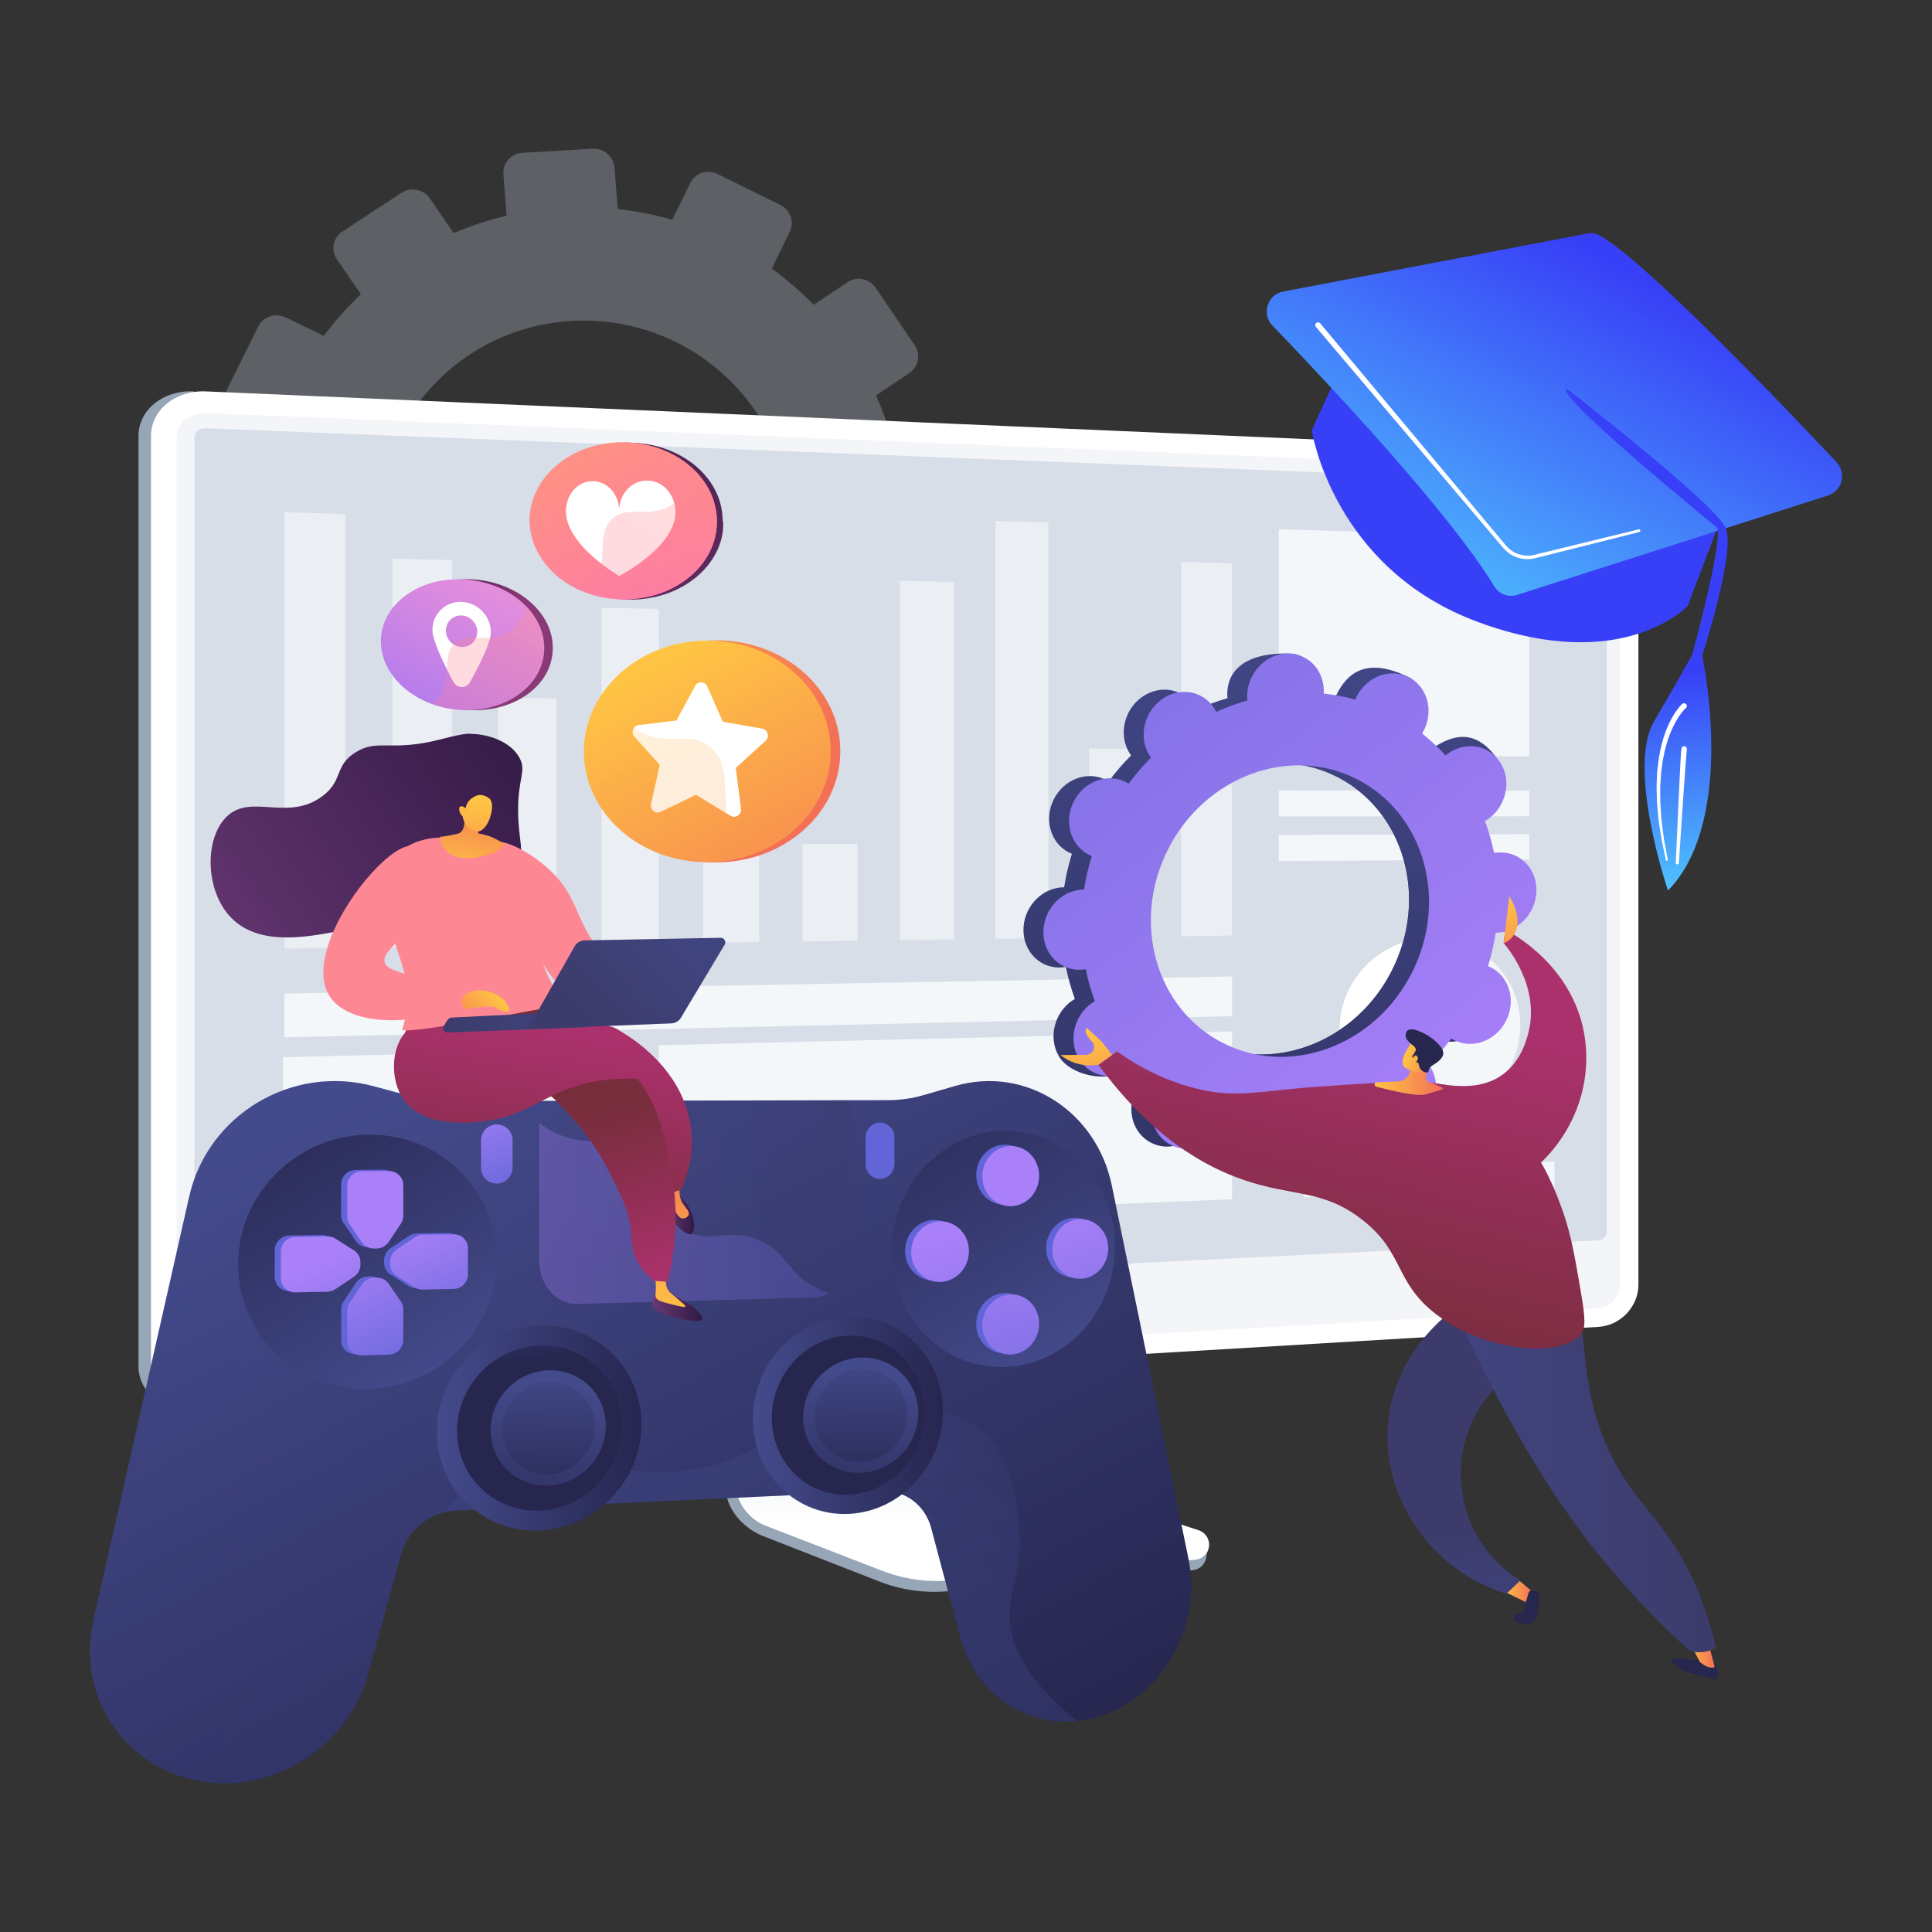 <svg xmlns="http://www.w3.org/2000/svg" xmlns:xlink="http://www.w3.org/1999/xlink" id="a" data-name="Calque_1" viewBox="0 0 500 500"><rect x="0" y="0" width="500" height="500" fill="#333333" stroke="none"/><defs><linearGradient id="c" data-name="D&#xE9;grad&#xE9; sans nom 10" x1="251.58" y1="-9731.47" x2="251.58" y2="-9771.54" gradientTransform="translate(0 -9378) scale(1 -1)" gradientUnits="userSpaceOnUse"><stop offset=".49" stop-color="#ebeff2"></stop><stop offset="1" stop-color="#fff"></stop></linearGradient><linearGradient id="d" data-name="D&#xE9;grad&#xE9; sans nom 61" x1="343.98" y1="-9511.56" x2="301.22" y2="-9795.64" gradientTransform="translate(0 -9378) scale(1 -1)" gradientUnits="userSpaceOnUse"><stop offset="0" stop-color="#444b8c"></stop><stop offset="1" stop-color="#26264f"></stop></linearGradient><linearGradient id="e" data-name="D&#xE9;grad&#xE9; sans nom 61" x1="372.7" y1="-9515.88" x2="329.94" y2="-9799.96" xlink:href="#d"></linearGradient><linearGradient id="f" data-name="D&#xE9;grad&#xE9; sans nom 62" x1="384.08" y1="-9677.43" x2="200.64" y2="-9445.08" gradientTransform="translate(0 -9378) scale(1 -1)" gradientUnits="userSpaceOnUse"><stop offset="0" stop-color="#aa80f9"></stop><stop offset="1" stop-color="#6165d7"></stop></linearGradient><linearGradient id="g" data-name="D&#xE9;grad&#xE9; sans nom 77" x1="388.87" y1="-9789.56" x2="396.6" y2="-9789.56" gradientTransform="translate(0 -9378) scale(1 -1)" gradientUnits="userSpaceOnUse"><stop offset="0" stop-color="#ffc444"></stop><stop offset="1" stop-color="#f36f56"></stop></linearGradient><linearGradient id="h" data-name="D&#xE9;grad&#xE9; sans nom 76" x1="386.29" y1="-9802.08" x2="383.4" y2="-9772.45" gradientTransform="translate(0 -9378) scale(1 -1)" gradientUnits="userSpaceOnUse"><stop offset="0" stop-color="#40447e"></stop><stop offset="1" stop-color="#3c3b6b"></stop></linearGradient><linearGradient id="i" data-name="D&#xE9;grad&#xE9; sans nom 77" x1="436.28" y1="-9805.34" x2="443.78" y2="-9805.34" xlink:href="#g"></linearGradient><linearGradient id="j" data-name="D&#xE9;grad&#xE9; sans nom 76" x1="388.96" y1="-9801.82" x2="386.08" y2="-9772.19" xlink:href="#h"></linearGradient><linearGradient id="k" data-name="D&#xE9;grad&#xE9; sans nom 76" x1="377.11" y1="-9758.19" x2="444.09" y2="-9758.19" xlink:href="#h"></linearGradient><linearGradient id="l" data-name="D&#xE9;grad&#xE9; sans nom 47" x1="391.09" y1="-9644.57" x2="372.36" y2="-9728.11" gradientTransform="translate(0 -9378) scale(1 -1)" gradientUnits="userSpaceOnUse"><stop offset="0" stop-color="#ab316d"></stop><stop offset="1" stop-color="#792d3d"></stop></linearGradient><linearGradient id="m" data-name="D&#xE9;grad&#xE9; sans nom 47" x1="358.37" y1="-9637.23" x2="339.64" y2="-9720.78" xlink:href="#l"></linearGradient><linearGradient id="n" data-name="D&#xE9;grad&#xE9; sans nom 77" x1="389.91" y1="-9609.9" x2="392.85" y2="-9635.98" xlink:href="#g"></linearGradient><linearGradient id="o" data-name="D&#xE9;grad&#xE9; sans nom 77" x1="279.69" y1="-9645.35" x2="287.56" y2="-9675.13" xlink:href="#g"></linearGradient><linearGradient id="p" data-name="D&#xE9;grad&#xE9; sans nom 77" x1="355.74" y1="-9657.07" x2="373.4" y2="-9657.07" xlink:href="#g"></linearGradient><linearGradient id="q" data-name="D&#xE9;grad&#xE9; sans nom 77" x1="364.33" y1="-9649.91" x2="374.02" y2="-9653.94" xlink:href="#g"></linearGradient><linearGradient id="r" data-name="D&#xE9;grad&#xE9; sans nom 77" x1="363.84" y1="-9651.11" x2="373.52" y2="-9655.13" xlink:href="#g"></linearGradient><linearGradient id="s" data-name="D&#xE9;grad&#xE9; sans nom 47" x1="367.3" y1="-9639.23" x2="348.57" y2="-9722.78" xlink:href="#l"></linearGradient><linearGradient id="t" data-name="D&#xE9;grad&#xE9; sans nom 77" x1="142.77" y1="-9486.93" x2="190.15" y2="-9582" xlink:href="#g"></linearGradient><linearGradient id="u" data-name="D&#xE9;grad&#xE9; sans nom 77" x1="170.63" y1="-9549.38" x2="216.65" y2="-9634.72" xlink:href="#g"></linearGradient><linearGradient id="v" data-name="D&#xE9;grad&#xE9; sans nom 77" x1="158" y1="-9555.05" x2="202.7" y2="-9644.76" xlink:href="#g"></linearGradient><linearGradient id="w" data-name="D&#xE9;grad&#xE9; sans nom 21" x1="197.88" y1="-9425.82" x2="125.33" y2="-9607.2" gradientTransform="translate(0 -9378) scale(1 -1)" gradientUnits="userSpaceOnUse"><stop offset="0" stop-color="#311944"></stop><stop offset="1" stop-color="#893976"></stop></linearGradient><linearGradient id="x" data-name="D&#xE9;grad&#xE9; sans nom 68" x1="152.3" y1="-9496.05" x2="185.68" y2="-9557.96" gradientTransform="translate(0 -9378) scale(1 -1)" gradientUnits="userSpaceOnUse"><stop offset="0" stop-color="#ff9085"></stop><stop offset="1" stop-color="#fb6fbb"></stop></linearGradient><linearGradient id="y" data-name="D&#xE9;grad&#xE9; sans nom 68" x1="-435.58" y1="-9499.58" x2="-402.86" y2="-9565.24" gradientTransform="translate(-256.32 -9378) rotate(-180)" xlink:href="#x"></linearGradient><linearGradient id="z" data-name="D&#xE9;grad&#xE9; sans nom 21" x1="100.47" y1="-9539.76" x2="132.47" y2="-9547.32" xlink:href="#w"></linearGradient><linearGradient id="aa" data-name="D&#xE9;grad&#xE9; sans nom 9" x1="-383.46" y1="-9531.08" x2="-356.03" y2="-9581.95" gradientTransform="translate(-256.32 -9378) rotate(-180)" gradientUnits="userSpaceOnUse"><stop offset="0" stop-color="#e38ddd"></stop><stop offset="1" stop-color="#9571f6"></stop></linearGradient><linearGradient id="ab" data-name="D&#xE9;grad&#xE9; sans nom 68" x1="-391.5" y1="-9534.44" x2="-364.62" y2="-9588.38" gradientTransform="translate(-256.32 -9378) rotate(-180)" xlink:href="#x"></linearGradient><linearGradient id="ac" data-name="D&#xE9;grad&#xE9; sans nom 61" x1="105.41" y1="-9654.76" x2="217.45" y2="-9862.83" xlink:href="#d"></linearGradient><linearGradient id="ad" data-name="D&#xE9;grad&#xE9; sans nom 76" x1="139.53" y1="-9689.1" x2="220.17" y2="-9689.1" xlink:href="#h"></linearGradient><linearGradient id="ae" data-name="D&#xE9;grad&#xE9; sans nom 61" x1="231.67" y1="-9760.43" x2="286.91" y2="-9703.62" xlink:href="#d"></linearGradient><linearGradient id="af" data-name="D&#xE9;grad&#xE9; sans nom 61" x1="113.91" y1="-9735.19" x2="67.88" y2="-9660.28" xlink:href="#d"></linearGradient><linearGradient id="ag" data-name="D&#xE9;grad&#xE9; sans nom 61" x1="113.04" y1="-9747.57" x2="166.01" y2="-9747.57" xlink:href="#d"></linearGradient><linearGradient id="ah" data-name="D&#xE9;grad&#xE9; sans nom 61" x1="134.86" y1="-9703.31" x2="137.79" y2="-9730.51" xlink:href="#d"></linearGradient><linearGradient id="ai" data-name="D&#xE9;grad&#xE9; sans nom 61" x1="143.12" y1="-9736.17" x2="138.15" y2="-9782.02" xlink:href="#d"></linearGradient><linearGradient id="aj" data-name="D&#xE9;grad&#xE9; sans nom 61" x1="142.13" y1="-9730.62" x2="141.68" y2="-9769.92" xlink:href="#d"></linearGradient><linearGradient id="ak" data-name="D&#xE9;grad&#xE9; sans nom 61" x1="194.88" y1="-9744.26" x2="244.01" y2="-9744.26" xlink:href="#d"></linearGradient><linearGradient id="al" data-name="D&#xE9;grad&#xE9; sans nom 61" x1="214.21" y1="-9694.77" x2="217.14" y2="-9721.97" xlink:href="#d"></linearGradient><linearGradient id="am" data-name="D&#xE9;grad&#xE9; sans nom 61" x1="223.98" y1="-9732.87" x2="219.01" y2="-9778.72" xlink:href="#d"></linearGradient><linearGradient id="an" data-name="D&#xE9;grad&#xE9; sans nom 61" x1="222.99" y1="-9727.32" x2="222.54" y2="-9766.62" xlink:href="#d"></linearGradient><linearGradient id="ao" data-name="D&#xE9;grad&#xE9; sans nom 62" x1="122.91" y1="-9660.2" x2="132.95" y2="-9689.39" xlink:href="#f"></linearGradient><linearGradient id="ap" data-name="D&#xE9;grad&#xE9; sans nom 62" x1="211.84" y1="-9629.6" x2="221.88" y2="-9658.79" xlink:href="#f"></linearGradient><linearGradient id="aq" data-name="D&#xE9;grad&#xE9; sans nom 62" x1="129.15" y1="-9721.52" x2="121.1" y2="-9713.78" xlink:href="#f"></linearGradient><linearGradient id="ar" data-name="D&#xE9;grad&#xE9; sans nom 62" x1="113.82" y1="-9737.48" x2="105.77" y2="-9729.74" xlink:href="#f"></linearGradient><linearGradient id="as" data-name="D&#xE9;grad&#xE9; sans nom 62" x1="113.79" y1="-9737.51" x2="105.73" y2="-9729.77" xlink:href="#f"></linearGradient><linearGradient id="at" data-name="D&#xE9;grad&#xE9; sans nom 62" x1="129.08" y1="-9721.59" x2="121.03" y2="-9713.85" xlink:href="#f"></linearGradient><linearGradient id="au" data-name="D&#xE9;grad&#xE9; sans nom 62" x1="100.85" y1="-9696.7" x2="117.79" y2="-9732.69" xlink:href="#f"></linearGradient><linearGradient id="av" data-name="D&#xE9;grad&#xE9; sans nom 62" x1="88.4" y1="-9702.56" x2="105.35" y2="-9738.55" xlink:href="#f"></linearGradient><linearGradient id="aw" data-name="D&#xE9;grad&#xE9; sans nom 62" x1="82.35" y1="-9705.41" x2="99.3" y2="-9741.4" xlink:href="#f"></linearGradient><linearGradient id="ax" data-name="D&#xE9;grad&#xE9; sans nom 62" x1="106.73" y1="-9693.93" x2="123.67" y2="-9729.92" xlink:href="#f"></linearGradient><linearGradient id="ay" data-name="D&#xE9;grad&#xE9; sans nom 61" x1="277.29" y1="-9730.02" x2="228.33" y2="-9650.1" xlink:href="#d"></linearGradient><linearGradient id="az" data-name="D&#xE9;grad&#xE9; sans nom 62" x1="299.77" y1="-9721.79" x2="288.78" y2="-9710.81" xlink:href="#f"></linearGradient><linearGradient id="ba" data-name="D&#xE9;grad&#xE9; sans nom 62" x1="280.57" y1="-9740.99" x2="269.59" y2="-9730.01" xlink:href="#f"></linearGradient><linearGradient id="bb" data-name="D&#xE9;grad&#xE9; sans nom 62" x1="280.85" y1="-9740.71" x2="269.87" y2="-9729.72" xlink:href="#f"></linearGradient><linearGradient id="bc" data-name="D&#xE9;grad&#xE9; sans nom 62" x1="299.34" y1="-9722.22" x2="288.36" y2="-9711.24" xlink:href="#f"></linearGradient><linearGradient id="bd" data-name="D&#xE9;grad&#xE9; sans nom 62" x1="264.4" y1="-9692.08" x2="284.18" y2="-9759.87" xlink:href="#f"></linearGradient><linearGradient id="be" data-name="D&#xE9;grad&#xE9; sans nom 62" x1="254.08" y1="-9695.09" x2="273.86" y2="-9762.88" xlink:href="#f"></linearGradient><linearGradient id="bf" data-name="D&#xE9;grad&#xE9; sans nom 62" x1="242.3" y1="-9698.53" x2="262.07" y2="-9766.32" xlink:href="#f"></linearGradient><linearGradient id="bg" data-name="D&#xE9;grad&#xE9; sans nom 62" x1="275.92" y1="-9688.72" x2="295.69" y2="-9756.51" xlink:href="#f"></linearGradient><linearGradient id="bh" data-name="D&#xE9;grad&#xE9; sans nom 61" x1="31.39" y1="-9694.61" x2="143.43" y2="-9902.69" xlink:href="#d"></linearGradient><linearGradient id="bi" data-name="D&#xE9;grad&#xE9; sans nom 62" x1="139.52" y1="-9692.03" x2="220.17" y2="-9692.03" xlink:href="#f"></linearGradient><linearGradient id="bj" data-name="D&#xE9;grad&#xE9; sans nom 12" x1="-2938.75" y1="-9565.48" x2="-2842.88" y2="-9630.6" gradientTransform="translate(-2799.46 -9378) rotate(-180)" gradientUnits="userSpaceOnUse"><stop offset="0" stop-color="#311944"></stop><stop offset="1" stop-color="#6b3976"></stop></linearGradient><linearGradient id="bk" data-name="D&#xE9;grad&#xE9; sans nom 12" x1="-2981.15" y1="-9715.98" x2="-2968.24" y2="-9715.98" xlink:href="#bj"></linearGradient><linearGradient id="bl" data-name="D&#xE9;grad&#xE9; sans nom 77" x1="-2975.06" y1="-9721.07" x2="-2955.8" y2="-9663.28" gradientTransform="translate(-2799.46 -9378) rotate(-180)" xlink:href="#g"></linearGradient><linearGradient id="bm" data-name="D&#xE9;grad&#xE9; sans nom 12" x1="-2979.1" y1="-9692.27" x2="-2971.2" y2="-9692.27" xlink:href="#bj"></linearGradient><linearGradient id="bn" data-name="D&#xE9;grad&#xE9; sans nom 77" x1="-2983.68" y1="-9713.95" x2="-2970.78" y2="-9675.27" gradientTransform="translate(-2799.46 -9378) rotate(-180)" xlink:href="#g"></linearGradient><linearGradient id="bo" data-name="D&#xE9;grad&#xE9; sans nom 47" x1="-2967.79" y1="-9648.78" x2="-2958.17" y2="-9704.38" gradientTransform="translate(-2799.46 -9378) rotate(-180)" xlink:href="#l"></linearGradient><linearGradient id="bp" data-name="D&#xE9;grad&#xE9; sans nom 47" x1="-2954.2" y1="-9714.68" x2="-2940.53" y2="-9671.4" gradientTransform="translate(-2799.46 -9378) rotate(-180)" xlink:href="#l"></linearGradient><linearGradient id="bq" data-name="D&#xE9;grad&#xE9; sans nom 47" x1="-2954.2" y1="-9714.68" x2="-2940.53" y2="-9671.4" gradientTransform="translate(-2799.46 -9378) rotate(-180)" xlink:href="#l"></linearGradient><linearGradient id="br" data-name="D&#xE9;grad&#xE9; sans nom 47" x1="-2934.96" y1="-9643.17" x2="-2925.37" y2="-9698.64" gradientTransform="translate(-2799.46 -9378) rotate(-180)" xlink:href="#l"></linearGradient><linearGradient id="bs" data-name="D&#xE9;grad&#xE9; sans nom 77" x1="5560.63" y1="-8929.58" x2="5561.5" y2="-8906.44" gradientTransform="translate(-3757.7 -9551.16) rotate(10.28) scale(1 -1)" xlink:href="#g"></linearGradient><linearGradient id="bt" data-name="D&#xE9;grad&#xE9; sans nom 77" x1="5560.36" y1="-8909.15" x2="5559.99" y2="-8939.11" gradientTransform="translate(-3757.7 -9551.16) rotate(10.28) scale(1 -1)" xlink:href="#g"></linearGradient><linearGradient id="bu" data-name="D&#xE9;grad&#xE9; sans nom 76" x1="-1441.4" y1="-9642.45" x2="-1404.15" y2="-9642.45" gradientTransform="translate(-1289.47 -9378) rotate(-180)" xlink:href="#h"></linearGradient><linearGradient id="bv" data-name="D&#xE9;grad&#xE9; sans nom 76" x1="-1465.23" y1="-9618.95" x2="-1440.8" y2="-9643.18" gradientTransform="translate(-1289.47 -9378) rotate(-180)" xlink:href="#h"></linearGradient><linearGradient id="bw" data-name="D&#xE9;grad&#xE9; sans nom 76" x1="-1465.22" y1="-9618.95" x2="-1440.8" y2="-9643.18" gradientTransform="translate(-1289.47 -9378) rotate(-180)" xlink:href="#h"></linearGradient><linearGradient id="bx" data-name="D&#xE9;grad&#xE9; sans nom 77" x1="3160.35" y1="-9635.1" x2="3147.96" y2="-9646.77" gradientTransform="translate(-3031.74 -9378) scale(1 -1)" xlink:href="#g"></linearGradient><linearGradient id="by" data-name="D&#xE9;grad&#xE9; sans nom 36" x1="693.78" y1="-8481.73" x2="702.38" y2="-8454.85" gradientTransform="translate(167.01 -9919.58) rotate(3.44) scale(1.17 -1.19)" gradientUnits="userSpaceOnUse"><stop offset="0" stop-color="#53d8ff"></stop><stop offset="1" stop-color="#3840f7"></stop></linearGradient><linearGradient id="bz" data-name="D&#xE9;grad&#xE9; sans nom 36" x1="695.02" y1="-8463.68" x2="736.94" y2="-8370.88" xlink:href="#by"></linearGradient><linearGradient id="ca" data-name="D&#xE9;grad&#xE9; sans nom 36" x1="749.41" y1="-8508.48" x2="740.81" y2="-8454.01" xlink:href="#by"></linearGradient></defs><g style="isolation: isolate;"><g id="b"><g><path d="M241.88,115.11l-10.46.71c-1.2-4.67-2.78-9.17-4.73-13.47l8.67-5.82c2.37-1.59,2.97-4.8,1.36-7.18l-10.12-14.89c-1.62-2.38-4.86-3.03-7.23-1.45l-8.79,5.87c-3.34-3.42-6.97-6.56-10.84-9.37l4.64-9.52c1.25-2.57.16-5.68-2.44-6.96l-16.29-8.02c-2.61-1.28-5.75-.24-7,2.33l-4.67,9.55c-4.57-1.33-9.29-2.26-14.13-2.8l-.81-10.71c-.22-2.87-2.75-5.07-5.66-4.89l-18.21,1.07c-2.92.17-5.11,2.65-4.89,5.53l.82,10.74c-4.74,1.12-9.32,2.62-13.69,4.5l-6.14-8.95c-1.66-2.42-4.97-3.08-7.4-1.48l-15.24,10.01c-2.44,1.6-3.07,4.87-1.41,7.28l6.16,8.96c-3.5,3.31-6.7,6.91-9.56,10.77l-9.86-4.76c-2.67-1.29-5.88-.22-7.17,2.38l-8.07,16.32c-1.29,2.61-.17,5.77,2.51,7.06l9.79,4.7c-1.34,4.59-2.25,9.34-2.76,14.2l-10.84.73c-2.97.2-5.19,2.72-4.97,5.63l1.38,18.19c.22,2.91,2.81,5.1,5.77,4.89l10.75-.76c1.21,4.77,2.82,9.37,4.82,13.75l-8.84,5.9c-2.46,1.64-3.09,4.92-1.42,7.33l10.45,15.05c1.67,2.4,5.01,3.02,7.45,1.38l8.77-5.89c3.44,3.49,7.19,6.66,11.19,9.5l-4.59,9.38c-1.28,2.62-.16,5.76,2.49,7.01l16.59,7.81c2.65,1.25,5.83.14,7.1-2.48l4.53-9.29c4.68,1.3,9.52,2.17,14.47,2.64l.78,10.27c.22,2.88,2.76,5.03,5.67,4.8l18.18-1.43c2.9-.23,5.08-2.75,4.86-5.62l-.78-10.24c4.78-1.21,9.39-2.81,13.78-4.8l5.81,8.44c1.63,2.37,4.89,2.97,7.28,1.35l14.91-10.17c2.38-1.62,2.99-4.86,1.37-7.23l-5.82-8.49c3.45-3.36,6.59-7.02,9.4-10.92l9.3,4.47c2.59,1.24,5.7.16,6.94-2.42l7.77-16.12c1.24-2.57.15-5.67-2.43-6.92l-9.32-4.5c1.27-4.55,2.13-9.24,2.59-14.05l10.37-.73c2.85-.2,4.99-2.67,4.77-5.52l-1.35-17.83c-.22-2.85-2.71-5.01-5.56-4.81h0ZM147.63,83.08c29.31-1.86,54.71,20.08,56.9,49,2.19,28.92-19.64,54.11-48.92,56.29-29.46,2.19-55.27-19.72-57.49-48.96-2.22-29.23,20.01-54.46,49.5-56.33h0Z" style="fill: #bfc8d6; isolation: isolate; mix-blend-mode: multiply; opacity: .3;"></path><g><g><path d="M288.43,391.66c-5.77-1.91-10.09-6.81-11.3-12.83l-8.4-41.58-71.87,2.55-8.85,43.32c-1.24,6.07,3.72,12.15,9.43,14.39l30.07,11.76c5.59,2.19,11.6,3.06,17.58,2.55l63.54-5.44c1.86-.16,3.35-1.62,3.56-3.49s1.52-3.98-.25-4.56l-23.51-6.66h0Z" style="fill: #97a6b7;"></path><path d="M289.14,389.13c-5.77-1.89-10.08-6.73-11.29-12.67l-8.39-41.06-70.11,2.52-8.84,42.77c-1.24,5.99,2.04,12,7.74,14.2l30.04,11.62c5.59,2.16,11.59,3.02,17.56,2.52l63.48-5.37c1.86-.16,3.34-1.6,3.56-3.45s-.9-3.6-2.67-4.18l-21.07-6.91h0Z" style="fill: url(#c);"></path></g><g><path d="M50.01,364.88c-7.79.46-14.17-4.59-14.17-11.27V112.79c0-6.68,6.38-11.84,14.17-11.5l17.2,6.06,343.22,16.06c5.72.25,10.35-1.44,10.35,4.25v204.81c0,5.68-4.63,10.58-10.35,10.92l-360.42,21.49h0Z" style="fill: #97a6b7;"></path><path d="M53.25,364.88c-7.79.46-14.17-4.59-14.17-11.27V112.79c0-6.68,6.38-11.84,14.17-11.5l360.42,15.62c5.72.25,10.35,5.07,10.35,10.75v204.81c0,5.68-4.63,10.58-10.35,10.92l-360.42,21.49h0Z" style="fill: #fff;"></path><path d="M413.67,121.72l-360.42-14.83c-4.17-.17-7.55,2.58-7.55,6.15v240.2c0,3.57,3.39,6.27,7.55,6.03l360.42-20.7c3.07-.18,5.55-2.79,5.55-5.84V127.47c0-3.05-2.48-5.62-5.55-5.75h0Z" style="fill: #d8dee8; isolation: isolate; mix-blend-mode: multiply; opacity: .3;"></path><path d="M53.25,338.81c-1.62.08-2.94-.98-2.94-2.37V113.22c0-1.39,1.32-2.47,2.94-2.4l360.42,14.27c1.2.05,2.17,1.05,2.17,2.24v191.39c0,1.19-.97,2.21-2.17,2.27l-360.42,17.82h0Z" style="fill: #d8dee8;"></path></g><g><polygon points="73.26 320.61 160.01 316.99 160.01 271.51 73.26 273.61 73.26 320.61" style="fill: #f4f7fa; isolation: isolate; mix-blend-mode: soft-light;"></polygon><g style="mix-blend-mode: soft-light;"><g style="opacity: .7;"><polygon points="305.66 242.3 318.84 242.11 318.84 145.75 305.66 145.42 305.66 242.3" style="fill: #f4f7fa;"></polygon><polygon points="281.87 242.62 295.31 242.44 295.31 193.79 281.87 193.72 281.87 242.62" style="fill: #f4f7fa;"></polygon><polygon points="257.62 242.96 271.32 242.77 271.32 135.23 257.62 134.83 257.62 242.96" style="fill: #f4f7fa;"></polygon><polygon points="232.89 243.3 246.86 243.11 246.86 150.62 232.89 150.3 232.89 243.3" style="fill: #f4f7fa;"></polygon><polygon points="207.67 243.65 221.92 243.45 221.92 218.4 207.67 218.46 207.67 243.65" style="fill: #f4f7fa;"></polygon><polygon points="181.94 244 196.48 243.8 196.48 184.34 181.94 184.21 181.94 244" style="fill: #f4f7fa;"></polygon><polygon points="155.69 244.37 170.52 244.16 170.52 157.6 155.69 157.31 155.69 244.37" style="fill: #f4f7fa;"></polygon><polygon points="128.9 244.73 144.04 244.52 144.04 180.76 128.9 180.6 128.9 244.73" style="fill: #f4f7fa;"></polygon><polygon points="101.55 245.11 117 244.9 117 144.96 101.55 144.59 101.55 245.11" style="fill: #f4f7fa;"></polygon><polygon points="73.62 245.5 89.4 245.28 89.4 133.04 73.62 132.59 73.62 245.5" style="fill: #f4f7fa;"></polygon></g></g><polygon points="337.45 309.86 402.28 307.15 402.28 300.59 337.45 303.12 337.45 309.86" style="fill: #f4f7fa; isolation: isolate; mix-blend-mode: soft-light;"></polygon><polygon points="330.94 222.84 395.77 222.46 395.77 215.9 330.94 216.1 330.94 222.84" style="fill: #f4f7fa; isolation: isolate; mix-blend-mode: soft-light;"></polygon><polygon points="330.94 211.3 395.77 211.23 395.77 204.66 330.94 204.56 330.94 211.3" style="fill: #f4f7fa; isolation: isolate; mix-blend-mode: soft-light;"></polygon><polygon points="337.45 300.54 348.01 300.14 348.01 289.8 337.45 290.15 337.45 300.54" style="fill: #f4f7fa; isolation: isolate; mix-blend-mode: soft-light;"></polygon><g><path d="M345.27,266.47c0,13.71,11.27,24.44,25.03,23.97,13.6-.47,24.52-11.73,24.52-25.16s-10.91-24.17-24.52-23.98c-13.76.19-25.03,11.46-25.03,25.17h0Z" style="fill: #d8dee8;"></path><path d="M346.73,265.7c.31-9.87,6.82-18.3,15.76-21.56,2.45-.89,5.08-1.4,7.81-1.44,12.83-.18,23.14,9.95,23.14,22.62s-10.31,23.3-23.14,23.73c-12.97.44-23.59-9.68-23.59-22.61,0-.25.01-.49.02-.74h0Z" style="fill: #fff; isolation: isolate; mix-blend-mode: soft-light; opacity: .35;"></path><path d="M346.73,265.7c.31-9.87,6.82-18.3,15.76-21.56,2.45-.89,5.08-1.4,7.81-1.44,12.83-.18,23.14,9.95,23.14,22.62s-10.31,23.3-23.14,23.73c-12.97.44-23.59-9.68-23.59-22.61,0-.25.01-.49.02-.74h0Z" style="fill: #f4f7fa; isolation: isolate; mix-blend-mode: soft-light;"></path><path d="M346.73,265.7c.31-9.87,6.82-18.3,15.76-21.56l7.81,21.74-23.57-.17h0Z" style="fill: #fff;"></path></g><g style="mix-blend-mode: soft-light;"><path d="M97.09,291.98c5.51.21,6.33-2.98,11.76-3.29,9.2-.52,11.46,8.43,20.32,8.3,7.24-.11,9.06-6.16,16.23-5.49,5.33.5,6.38,4.04,11.57,4.55,1.04.1,2.06.06,3.05-.08v21.02l-86.75,3.62v-37.2c4.65.34,8.04,1.39,10.48,2.45,5.85,2.56,7.79,5.91,13.35,6.12Z" style="fill: #f4f7fa;"></path></g><polygon points="330.94 195.42 395.77 195.76 395.77 138.88 330.94 136.98 330.94 195.42" style="fill: #f4f7fa; isolation: isolate; mix-blend-mode: soft-light;"></polygon><polygon points="73.62 268.45 318.84 262.98 318.84 252.7 73.62 257.14 73.62 268.45" style="fill: #f4f7fa; isolation: isolate; mix-blend-mode: soft-light;"></polygon><polygon points="170.52 316.55 318.84 310.36 318.84 266.95 170.52 270.51 170.52 316.55" style="fill: #f4f7fa; isolation: isolate; mix-blend-mode: soft-light;"></polygon></g></g><g><path d="M371.14,268.59c4.8,2.44,10.82.2,13.46-4.99,2.64-5.19.89-11.38-3.91-13.81-.25-.13-.5-.23-.76-.33.89-2.87,1.56-5.77,2.01-8.67.28,0,.55,0,.83-.03,5.47-.49,9.82-5.52,9.7-11.23s-4.64-9.95-10.12-9.47c-.29.03-.57.07-.85.12-.57-2.83-1.35-5.6-2.34-8.28.25-.15.5-.3.75-.47,4.68-3.28,6.18-9.75,3.34-14.46-2.84-4.71-8.93-5.86-13.61-2.58-.24.17-.47.35-.69.53-1.85-2.04-3.88-3.94-6.07-5.67.15-.25.3-.51.44-.78,2.64-5.19,6.08-10.87,1.25-13.23-11.18-5.46-15.98-.79-18.62,4.41-.14.27-.25.54-.37.82-2.69-.75-5.42-1.27-8.16-1.56.02-.29.03-.58.02-.87-.11-5.71,1.58-8.81-3.91-8.91-11.98-.23-16.02,4.97-15.91,10.68,0,.3.03.59.06.88-2.75.78-5.44,1.78-8.07,2.99-.12-.25-.25-.51-.4-.75-2.84-4.71-8.93-5.86-13.61-2.58-4.68,3.28-6.18,9.75-3.34,14.46.14.24.3.47.47.69-2.07,2.07-4.02,4.32-5.81,6.74-.23-.15-.47-.29-.72-.41-4.8-2.43-10.82-.2-13.46,4.99-2.64,5.19-.89,11.38,3.91,13.81.25.13.5.23.76.33-.89,2.87-1.56,5.77-2.01,8.67-.28,0-.55,0-.83.03-5.47.49-9.82,5.52-9.7,11.23s4.64,9.95,10.12,9.47c.29-.03.57-.07.85-.12.57,2.83,1.35,5.6,2.34,8.28-.25.15-.5.3-.75.47-4.68,3.28-6.18,9.75-3.34,14.46,2.84,4.71,12.22,6.89,16.9,3.61.24-.17-2.83-1.38-2.6-1.56,1.85,2.04,3.88,3.94,6.07,5.67-.15.25-.3.51-.44.78-2.64,5.19-.89,11.38,3.91,13.81,4.8,2.43,10.82.2,13.46-4.99.14-.27.25-.54.37-.82,2.69.75,5.42,1.27,8.16,1.56-.02.29-.03.58-.02.87.11,5.71,4.64,9.95,10.12,9.47,5.47-.49,9.82-5.52,9.7-11.23,0-.3-.03-.59-.06-.88,2.75-.78,5.44-1.78,8.07-2.99.12.25.25.51.4.75,2.84,4.71,8.93,5.86,13.61,2.58,4.68-3.28,6.18-9.75,3.34-14.46-.14-.24-.3-.47-.47-.69,2.07-2.07,4.02-4.32,5.81-6.74.23.15.47.29.72.41h0ZM311.35,269.35c-17.42-8.84-23.77-31.3-14.2-50.15,9.57-18.86,31.45-26.98,48.87-18.13,17.42,8.84,23.77,31.3,14.2,50.15-9.57,18.86-31.45,26.98-48.87,18.13Z" style="fill: url(#d);"></path><path d="M382.77,240.75c5.47-.49,9.82-5.52,9.7-11.23-.11-5.71-4.64-9.95-10.12-9.47-.29.03-.57.07-.85.12-.57-2.83-1.35-5.6-2.34-8.28.25-.15.5-.3.75-.47,4.68-3.28,10.47-11.21,7.17-15.6-6.27-8.33-12.76-4.73-17.44-1.45-.24.17-.47.35-.69.53-1.85-2.04-3.88-3.94-6.07-5.67.15-.25.3-.51.44-.78,1.44-2.83,1.56-5.94.61-8.59-4.52,7.96-8.98,15.95-13.36,23.99,13.89,10.18,18.32,30.24,9.63,47.35-7.36,14.49-21.99,22.63-36.27,21.61-.64,1.65-1.26,3.31-1.94,4.95-1.85,4.44-3.96,8.79-6.06,13.13,1.32.25,2.66.45,3.99.59-.02.29-.03.58-.02.87.11,5.71,3.58,10.57,13.5,10.05,5.49-.29,6.43-6.1,6.31-11.81,0-.3-.03-.59-.06-.88,2.75-.78,5.44-1.78,8.07-2.99.12.25.25.51.4.75,2.84,4.71,12.67,6.71,17.35,3.43,4.68-3.28,2.44-10.6-.4-15.3-.14-.24-.3-.47-.47-.69,2.07-2.07,4.02-4.32,5.81-6.74.23.15.47.29.72.41,4.8,2.44,10.82.2,13.46-4.99,2.64-5.19.89-11.38-3.91-13.81-.25-.13-.5-.23-.76-.33.89-2.87,1.56-5.77,2.01-8.67.28,0,.55,0,.83-.03h0Z" style="fill: url(#e);"></path><path d="M376.3,269.18c4.8,2.43,10.82.2,13.46-4.99s.89-11.38-3.91-13.81c-.25-.13-.5-.23-.76-.33.89-2.87,1.56-5.77,2.01-8.67.28,0,.55,0,.83-.03,5.47-.49,9.82-5.52,9.7-11.23-.11-5.72-4.64-9.95-10.12-9.47-.29.03-.57.07-.85.12-.57-2.83-1.35-5.6-2.34-8.28.25-.15.5-.3.75-.47,4.68-3.28,6.18-9.75,3.34-14.46-2.84-4.71-8.93-5.86-13.61-2.58-.24.17-.47.35-.69.53-1.85-2.04-3.88-3.94-6.07-5.67.15-.25.3-.51.44-.78,2.64-5.19.89-11.38-3.91-13.81-4.8-2.44-10.82-.2-13.46,4.99-.14.27-.25.54-.37.82-2.69-.75-5.42-1.27-8.16-1.56.02-.29.03-.58.02-.87-.11-5.71-4.64-9.95-10.12-9.47-5.47.49-9.82,5.52-9.7,11.23,0,.3.03.59.06.88-2.75.78-5.44,1.78-8.07,2.99-.12-.25-.25-.51-.4-.75-2.84-4.71-8.93-5.86-13.61-2.58-4.68,3.28-6.18,9.75-3.34,14.46.14.24.3.47.47.69-2.07,2.07-4.02,4.32-5.81,6.74-.23-.15-.47-.29-.72-.41-4.8-2.44-10.82-.2-13.46,4.99-2.64,5.19-.89,11.38,3.91,13.81.25.13.5.23.76.33-.89,2.87-1.56,5.77-2.01,8.67-.28,0-.55,0-.83.03-5.47.49-9.82,5.52-9.7,11.23s4.64,9.95,10.12,9.47c.29-.03.57-.07.85-.12.57,2.83,1.35,5.6,2.34,8.28-.25.15-.5.3-.75.47-4.68,3.28-6.18,9.75-3.34,14.46,2.84,4.71,8.93,5.86,13.61,2.58.24-.17.47-.35.69-.53,1.85,2.04,3.88,3.94,6.07,5.67-.15.25-.31.51-.44.78-2.64,5.19-.89,11.38,3.91,13.81,4.8,2.43,10.82.2,13.46-4.99.14-.27.25-.54.37-.82,2.69.75,5.42,1.27,8.16,1.56-.02.29-.03.58-.02.87.11,5.71,4.64,9.95,10.12,9.47,5.47-.49,9.82-5.52,9.7-11.23,0-.3-.03-.59-.06-.88,2.75-.78,5.44-1.78,8.07-2.99.12.25.25.51.4.75,2.84,4.71,8.93,5.86,13.61,2.58,4.68-3.28,6.18-9.75,3.34-14.46-.14-.24-.3-.47-.47-.69,2.07-2.07,4.02-4.32,5.81-6.74.23.15.47.29.72.41h0ZM316.5,269.93c-17.42-8.84-23.77-31.3-14.2-50.15,9.57-18.86,31.45-26.98,48.87-18.13,17.42,8.84,23.77,31.3,14.2,50.15-9.57,18.86-31.45,26.98-48.87,18.13Z" style="fill: url(#f);"></path></g><g><polygon points="388.87 411.69 395.47 414.91 396.6 411.93 392.15 408.2 388.87 411.69" style="fill: url(#g);"></polygon><path d="M395.57,412.33c.1-.48.55-.82,1.04-.77.48.05,1.01.21,1.39.6.72.76.51,1.92.11,4.02-.37,2-.58,3.01-1.45,3.6-.87.6-1.91.48-2.66.39-.69-.08-1.78-.2-2.11-.95-.13-.3-.17-.77.06-1.12.46-.71,1.57-.27,2.23-1,.1-.12.19-.24.4-1.19.49-2.15.77-2.63.98-3.6h0Z" style="fill: #26264f;"></path><path d="M377.11,338.21c-2.18,1.53-16.23,11.73-17.9,30.1-1.29,14.08,5.5,24.29,7.49,27.19,8.12,11.83,19.59,15.87,23.15,16.97,1.2-1.14,2.39-2.29,3.59-3.43-10.66-6.6-16.6-18.78-15.21-31.19,1.37-12.18,9.56-22.59,21.11-26.82.61-1.36,2.8-6.68.46-10.8-3.01-5.31-12.92-7.51-22.69-2.01h0Z" style="fill: url(#h);"></path><path d="M443.97,430.91l.63,1.01c0,1.72.03,3.17-1.57,2.55-1.56-.61-5.66-1.45-6.57-1.82-1.93-.79-3.79-2.13-3.94-3.03-.16-.9,5.33,0,7.05.04s4.41,1.26,4.41,1.26h0Z" style="fill: #26264f;"></path><path d="M441.57,423.1l2.2,8.33s-1.41.83-3.87-1.36l-3.62-6.97h5.29Z" style="fill: url(#i);"></path><path d="M399.33,351.02c.61-1.36,2.8-6.68.46-10.8-2.86-5.03-11.9-7.26-21.16-2.79,2.11,6.03,1.45,9.35.02,11.28-2.19,2.96-6.29,2.84-7.1,6.02-.92,3.59,3.75,5.96,2.78,9.41-.87,3.1-4.93,2.28-7.56,5.86-3.15,4.3-2.33,12.34,1.54,16.67,3,3.35,6.31,2.79,8.18,6.64,1.47,3.02-.22,4.09,1.08,6.79,2.3,4.77,8.63,3.54,12.19,8.49.62.86,1.05,1.76,1.35,2.66.77-.74,1.54-1.47,2.31-2.21-10.66-6.6-16.6-18.78-15.21-31.19,1.37-12.18,9.56-22.59,21.11-26.82h0Z" style="fill: url(#j); isolation: isolate; mix-blend-mode: multiply; opacity: .3;"></path><path d="M377.11,340c4.62,11.39,15.92,32.96,25.59,47.35,11.73,17.45,24.24,30.55,34.6,39.91.71.2,1.79.4,3.09.31,1.7-.12,2.98-.69,3.7-1.08-.76-3.4-2.09-8.48-4.48-14.35-6.42-15.79-13.5-20.17-20.06-30.87-13.91-22.67-5.82-41.64-15.2-45.25-3.77-1.45-14.99-8.35-27.24,3.98h0Z" style="fill: url(#k);"></path><path d="M389.14,244.07c.26-2.18.17-1.28.43-3.45,1.41.71,18.15,9.41,20.66,28.46,1.87,14.18-4.88,28.41-17.28,36.42-24.11-17.47-27.95-22.99-26.96-24.8,1.51-2.75,13.85,3.91,22.84-2.57,4.67-3.36,6.1-8.59,6.63-10.54,3.31-12.07-5.34-22.39-6.32-23.52h0Z" style="fill: url(#l);"></path><path d="M284.28,275.56c1.6-1.16,3.2-2.31,4.8-3.46,4.22,3.06,10.99,7.14,20.12,9.52,10.58,2.76,16.81.67,31.71-.38,22.12-1.55,33.18-2.33,41.75,2.47,14.28,7.99,20.28,25.39,22.02,30.43,1.88,5.43,2.86,11.09,3.91,17.08,1.36,7.77,2.01,11.7.85,13.58-4.13,6.67-24.51,5.59-37.87-4.76-10.86-8.41-8.04-15.92-19.22-24.53-10.03-7.72-17.68-5.81-30.28-10.08-10.25-3.47-24.02-11.11-37.79-29.86h0Z" style="fill: url(#m);"></path><path d="M390.6,231.94s2.65,3.95,2.06,7.65c-.58,3.7-3.52,4.48-3.52,4.48l1.45-12.13h0Z" style="fill: url(#n);"></path><path d="M287.84,272.99l-2.72-3.4-3.86-3.59s-1.18,1.02,1.36,3.59c.48.49.58,1.07.52,1.61-.14,1.07-1.15,1.83-2.23,1.79l-6.39.05s3.66,3.47,9.75,2.53l3.56-2.57h0Z" style="fill: url(#o);"></path><path d="M356.31,280.06c-.68.03-.79.99-.13,1.17,4.09,1.07,10.44,2.55,12.59,2.04.63-.15,4.02-1.16,4.41-1.32.95-.41-1.5-1.06-2.38-1.6l-.97-.19c-.63-.39-.94-1.13-.76-1.85l.61-2.48-3.93-1.04-.96,2.87c-.42,1.26-1.58,2.13-2.91,2.19l-5.57.24h0Z" style="fill: url(#p);"></path><g><path d="M366.22,277.32c-.31-.17-2.8-.47-3.14-1.81-.47-1.82,1.17-4.03,1.37-4.39.85-1.49,1.07-1.69,1.46-1.94l.55-.32s.03-.01.06-.02c.35-.12,1.54-.13,1.78-.07.76.18,1.51,3.33,1.18,7.75.03.17.05.34.08.51.07.45-3.37.45-3.34.3h0Z" style="fill: url(#q);"></path><path d="M363.88,268.57c.29.83,1.42,1.69,1.93,2.08.07.06.29.25.48.55.03.05.05.1.07.16.28.87-1.11,1.86-.86,2.25.19.29,1.13-.07,1.23.18.1.23-.69.68-.57.96.09.21.57.03.86.35.15.16.1.28.25.77.08.27.2.57.3.74.46.82,1.79,1.14,2.06.82.07-.09.01-.16.09-.46,0,0,.07-.28.28-.6.29-.45.97-.77,1.65-1.24,1.27-.87,1.63-1.63,1.74-1.89.01-.03.02-.05.03-.08.02-.04.03-.09.05-.13.29-.93-.45-1.93-.84-2.4-.57-.66-1.52-1.64-2.92-2.52-.38-.24-4.09-2.53-5.45-1.4-.48.4-.57,1.28-.38,1.85h0Z" style="fill: #26264f;"></path><path d="M366.02,273.31c.35-.45.93,0,.92.59,0,.6-.6,1.21-1.16,1.07-.56-.13-.22-1.05.24-1.66h0Z" style="fill: url(#r);"></path></g><path d="M392.54,340.89c-3.53-4.28,1.68-12.74-3.29-17.7-3.61-3.6-7.69-.49-12.76-4.11-6.74-4.82-2.91-13.89-9.05-16.46-6.49-2.72-12.3,3.61-20.58.41-5.46-2.11-4.49-5.45-9.88-8.64-9.35-5.53-17.67,1.34-30.45-.41-2.1-.29-4.52-.83-7.2-1.87,8.4,7.26,16.28,11.13,22.75,13.32,12.6,4.27,20.25,2.37,30.28,10.08,11.18,8.6,8.36,16.11,19.22,24.53,13.36,10.35,33.73,11.43,37.87,4.76.48-.78.65-1.91.58-3.52-10.64,3.07-15.47,2.07-17.49-.38h0Z" style="fill: url(#s); isolation: isolate; mix-blend-mode: multiply; opacity: .3;"></path></g><g><path d="M217.47,194.4c0-16.43-15.15-29.25-33.2-28.67-10.28.33-19.22,4.97-24.81,11.81,0,0,0,0,0,0-.03.04-.07.09-.1.13-.1.12-.19.24-.28.36-.17.22-.34.44-.51.67-.1.13-.19.27-.29.4-.16.22-.31.45-.47.68-.09.13-.18.26-.26.39-.17.26-.33.53-.49.8-.06.1-.12.19-.18.29-.21.37-.42.73-.61,1.11-.05.1-.1.2-.15.3-.14.28-.28.56-.41.85-.06.14-.13.28-.19.42-.11.25-.22.51-.32.76-.06.15-.12.3-.18.45-.1.26-.2.53-.29.79-.05.14-.1.28-.15.42-.11.34-.21.67-.31,1.01-.02.07-.04.14-.06.21-.11.41-.22.82-.31,1.24-.03.12-.05.25-.08.37-.06.3-.12.6-.17.9-.03.15-.05.31-.07.46-.04.28-.08.56-.12.84-.02.16-.04.32-.05.48-.03.3-.05.6-.07.9,0,.14-.02.28-.03.42-.02.44-.04.88-.04,1.32,0,10.54,6.39,19.84,15.96,24.82.88.46,1.79.88,2.72,1.26.47.19.94.37,1.42.55,3.37,1.21,7.04,1.93,10.89,2.04h0c.53.02,1.06.02,1.59,0,.18,0,.35-.01.53-.02.35,0,.7-.02,1.04-.04.21-.01.42-.03.63-.05.31-.02.62-.05.92-.08.22-.02.45-.05.67-.08.29-.04.58-.07.87-.11.23-.03.46-.07.68-.11.28-.05.56-.1.83-.15.23-.04.46-.09.69-.14.27-.06.54-.12.81-.18.23-.05.46-.11.68-.17.26-.07.53-.14.79-.21.23-.06.45-.13.67-.19.08-.03.17-.05.25-.07,0,0,0,0,0,0,12.49-3.91,21.56-14.52,21.56-27.18h0Z" style="fill: url(#t);"></path><path d="M214.99,194.41c0,16.39-15.08,29.23-33.04,28.7-17.29-.5-30.84-13.3-30.84-28.6s13.55-28.14,30.84-28.7c17.96-.58,33.04,12.21,33.04,28.6Z" style="fill: url(#u);"></path><path d="M179.89,177.57l-4.84,8.9-9.76,1.17c-1.41.17-2.07,1.93-1.13,2.98l6.59,7.33-2.25,10.09c-.33,1.48,1.11,2.71,2.44,2.07l9.18-4.41,8.91,5.41c1.32.8,2.95-.29,2.75-1.84l-1.37-10.52,7.72-7.03c1.13-1.03.58-2.9-.92-3.16l-10.14-1.77-4.06-9.18c-.58-1.32-2.44-1.35-3.14-.05h0Z" style="fill: #fff;"></path><g style="mix-blend-mode: multiply; opacity: .2;"><path d="M189.77,215.98c-3.9-8.58.04-16.51-5.22-22.01-5.28-5.53-12.06-.36-19.25-4.78-2.75-1.69-5.78-4.93-8.03-11.6-3.87,4.75-6.15,10.61-6.15,16.93,0,15.3,13.55,28.09,30.84,28.6,4.05.12,7.96-.45,11.59-1.59-1.79-1.87-2.98-3.77-3.78-5.54h0Z" style="fill: url(#v);"></path></g></g><g><path d="M187.15,135.03c0,.64.03,1.27-.04,1.9-.03.27-.03.53-.08.8-.08.53-.17,1.05-.3,1.56-.06.26-.13.51-.2.77-.05.17-.1.34-.16.5-1.31,3.91-3.96,7.3-7.5,9.82-.08.05-.15.11-.23.16-1.22.85-2.54,1.6-3.94,2.23-.09.04-.17.08-.26.12-.62.27-1.25.52-1.9.75-.28.1-.56.19-.84.28-.19.06-.38.12-.57.17-.29.08-.57.16-.86.23-.19.05-.39.1-.58.14-2.44.56-5.04.81-7.71.69-.2,0-.4-.02-.59-.03-.06,0-.11,0-.17-.01-.02,0-.03,0-.05,0-.12,0-.25-.02-.37-.03-.06,0-.12,0-.19-.02-.13-.01-.27-.03-.41-.04-.06,0-.11-.02-.17-.02-.14-.01-.28-.03-.42-.05-.05,0-.1-.01-.15-.02-.15-.02-.29-.04-.44-.06-.04,0-.07-.01-.11-.02-.16-.02-.32-.05-.49-.08-.02,0-.05-.23-.06-.23-.18-.03-.36-.32-.54-.32h0c-1.52,0-2.99-.48-4.38-.99,0,0,0,.11,0,.1-.44-.16-.86-.28-1.29-.46-.37-.16-.74-.3-1.1-.48-.18.14-.38.3-.61.46-2.91-1.25-5.47-2.96-7.55-5.03.24-.33.48-.67.69-1.03-3-3.42-4.76-7.61-4.76-12.09,0-10.73,10.12-19.74,23.15-20.13.43-.01.73-.02,1.15,0,12.77.16,23.5,8.64,23.89,19.57v.5c0,.14.13.28.13.42h0Z" style="fill: url(#w);"></path><g><path d="M185.53,134.96c0,11.46-11.09,20.31-24.37,20.14-.31,0-.62-.01-.93-.03-.28-.01-.56-.03-.84-.05-.29-.02-.57-.05-.85-.07-.06,0-.11,0-.17-.02-.18-.02-.36-.04-.54-.06-.18-.02-.35-.05-.53-.07-.26-.04-.51-.08-.77-.12-.15-.03-.3-.05-.45-.08-1.52-.29-2.98-.7-4.38-1.22-.43-.16-.85-.33-1.26-.51-2.91-1.25-5.47-2.97-7.55-5.04-3.63-3.6-5.8-8.23-5.8-13.2,0-10.73,10.12-19.74,23.15-20.13,1.01-.03,2.02,0,3,.06,10.6.77,19.43,7.26,21.71,15.96h0c.06.22.11.44.16.66.02.07.03.14.05.21.04.18.07.35.1.53.05.26.09.52.12.79,0,0,0,0,0,.01.01.1.03.2.04.3.02.12.03.25.04.37.01.14.03.28.03.42,0,.04,0,.09,0,.13,0,.16.02.32.02.48,0,.18,0,.36,0,.54h0Z" style="fill: url(#x);"></path><path d="M185.53,134.96c0,11.46-11.09,20.31-24.37,20.14-.31,0-.62-.01-.93-.03-.28-.01-.56-.03-.84-.05-.29-.02-.57-.05-.85-.07-.06,0-.11,0-.17-.02-.18-.02-.36-.04-.54-.06-.18-.02-.35-.05-.53-.07-.26-.04-.51-.08-.77-.12-.15-.03-.3-.05-.45-.08-1.52-.29-2.98-.7-4.38-1.22-.43-.16-.85-.33-1.26-.51-2.91-1.25-5.47-2.97-7.55-5.04-3.63-3.6-5.8-8.23-5.8-13.2,0-10.73,10.12-19.74,23.15-20.13,1.01-.03,2.02,0,3,.06,10.6.77,19.43,7.26,21.71,15.96h0c.06.22.11.44.16.66.02.07.03.14.05.21.04.18.07.35.1.53.05.26.09.52.12.79,0,0,0,0,0,.01.01.1.03.2.04.3.02.12.03.25.04.37.01.14.03.28.03.42,0,.04,0,.09,0,.13,0,.16.02.32.02.48,0,.18,0,.36,0,.54h0Z" style="fill: url(#x);"></path><path d="M146.96,129.36h0c.98-2.79,3.43-4.8,6.32-4.83,3.82-.05,6.96,3.35,6.96,7.6,0-4.24,3.17-7.72,7.14-7.76,3.08-.04,5.74,2,6.82,4.92h0c4.13,10.53-13.95,19.78-13.95,19.78,0,0-16.96-9.79-13.27-19.69h0Z" style="fill: #fff;"></path><g style="mix-blend-mode: multiply; opacity: .3;"><path d="M154.43,149.7c2.87-5.86-.03-11.47,3.86-15.28,4.01-3.92,9.3-.22,15.12-3.47,2.28-1.27,4.84-3.73,6.76-8.8,3.36,3.51,5.37,7.95,5.37,12.8,0,11.73-11.61,20.72-25.29,20.12-3.04-.13-5.92-.73-8.54-1.7,1.29-1.21,2.15-2.47,2.74-3.67h0Z" style="fill: url(#y);"></path></g></g></g><g><path d="M121.67,149.92c10.54.32,19.39,6.76,21.11,14.9,0,.01,0,.02,0,.03.09.45.17.9.21,1.35,0,.03,0,.06,0,.09.02.21.04.43.05.64,0,.04,0,.08,0,.12,0,.22.02.44.02.66,0,9.46-9.66,16.64-21.42,16.03-.31-.02-.62-.04-.93-.07-.03,0-.06,0-.09,0-.29-.03-.58-.06-.87-.09-.05,0-.09-.01-.14-.02-.28-.04-.56-.08-.83-.12-.05,0-.1-.02-.16-.03-.27-.05-.54-.1-.81-.15-.05-.01-.11-.02-.16-.03-.27-.05-.53-.11-.79-.18-.05-.01-.1-.03-.15-.04-.26-.06-.52-.13-.78-.2-.05-.01-.09-.03-.14-.04-.23-.07-.46-.13-.69-.21-.06-.02-.12-.04-.17-.05-.23-.07-.46-.15-.69-.23-.05-.02-.1-.03-.15-.05h0c-7.82-2.82-13.31-9.17-13.31-16.26,0-9.22,9.27-16.41,20.86-16.05h0Z" style="fill: url(#z);"></path><g><path d="M98.57,165.97c0,9.22,9.27,17.17,20.86,17.77,11.76.61,21.42-6.56,21.42-16.03s-9.66-17.43-21.42-17.79c-11.59-.36-20.86,6.83-20.86,16.05h0Z" style="fill: url(#aa);"></path><path d="M111.91,163.07c0,2.71,3.15,9.14,5.38,13.35.93,1.75,3.37,1.87,4.3.2,2.24-4.02,5.44-10.24,5.44-12.97,0-4.22-3.41-7.75-7.6-7.89-4.16-.14-7.52,3.13-7.52,7.31h0ZM115.39,163.2c0-2.25,1.81-4,4.05-3.92,2.24.08,4.07,1.98,4.07,4.24s-1.82,4.01-4.07,3.92c-2.24-.09-4.05-1.99-4.05-4.24h0Z" style="fill: #fff;"></path><g style="mix-blend-mode: multiply; opacity: .3;"><path d="M114.32,179.18c2.54-4.86-.03-9.63,3.4-12.71,3.5-3.14,8.08.1,13.03-2.39,1.92-.97,4.07-2.88,5.66-6.92,2.78,2.98,4.44,6.64,4.44,10.55,0,9.46-9.66,16.64-21.42,16.03-2.67-.14-5.22-.67-7.55-1.51,1.15-1,1.91-2.05,2.44-3.05h0Z" style="fill: url(#ab);"></path></g></g></g><g><path d="M307.6,403.53l-19.87-96.75c-3.95-19.21-22.32-31.02-40.51-25.74l-8.22,2.38c-2.95.86-6.01,1.29-9.09,1.3l-18.36.04-75.55.16-19.89.04c-3.4,0-6.79-.44-10.09-1.33l-9.27-2.51c-21.02-5.69-42.96,7.25-47.77,28.53l-24.79,109.64c-4.15,18.34,6.28,35.86,24.17,40.89h0c19.91,5.6,41.42-6.85,46.89-26.82l8.51-31.01c1.77-6.43,7.57-11.09,14.15-11.4l110.33-5.08c5.97-.27,11.17,3.64,12.75,9.55l7.52,28.28c4.79,18.01,23.2,26.72,39.71,19.06h0c14.41-6.69,22.63-23.41,19.37-39.24h0Z" style="fill: url(#ac);"></path><path d="M210.91,335.75l-61.46,1.71c-5.47.15-9.93-4.9-9.93-11.29v-41.24l80.65-.2v39.64c0,6.14-4.13,11.23-9.26,11.37h0Z" style="fill: url(#ad); isolation: isolate; mix-blend-mode: multiply; opacity: .3;"></path><path d="M261.3,418.36c-.19-7.22,3.24-10.94,2.51-21.97-.34-5.16-1.32-19.82-10.98-27.3-9.26-7.17-22.06-4.32-38.6-.63-21.32,4.76-20.5,9.86-35.47,11.93-21.82,3.01-29.6-7.02-45.51-1.88-7.93,2.56-13.98,7.63-18.53,12.96,1.04-.28,2.11-.46,3.2-.51l110.33-5.08c5.97-.27,11.17,3.64,12.75,9.55l7.52,28.28c3.89,14.61,16.75,23.1,30.27,21.69-13.84-10.95-17.31-20.16-17.5-27.04h0Z" style="fill: url(#ae); isolation: isolate; mix-blend-mode: multiply; opacity: .3;"></path><path d="M128.57,325.92c0,17.93-14.67,32.93-33.01,33.53-18.62.61-33.93-13.83-33.93-32.25s15.3-33.44,33.93-33.55c18.34-.1,33.01,14.34,33.01,32.27h0Z" style="fill: url(#af);"></path><g><g><path d="M166.01,368.58c0,14.49-11.66,26.8-26.19,27.5-14.71.71-26.78-10.71-26.78-25.52s12.06-27.14,26.78-27.52c14.54-.38,26.19,11.06,26.19,25.55h0Z" style="fill: url(#ag);"></path><path d="M160.96,368.77c0,11.7-9.42,21.61-21.14,22.16-11.84.55-21.52-8.66-21.52-20.56s9.68-21.83,21.52-22.17c11.72-.33,21.14,8.88,21.14,20.58h0Z" style="fill: url(#ah);"></path></g><g><path d="M156.77,369c0,8.15-6.55,15.07-14.73,15.46-8.27.4-15.06-6.02-15.06-14.35s6.78-15.26,15.06-15.48c8.17-.21,14.73,6.22,14.73,14.37h0Z" style="fill: url(#ai);"></path><path d="M153.94,369.11c0,6.58-5.3,12.15-11.89,12.46-6.66.31-12.1-4.87-12.1-11.56s5.45-12.28,12.1-12.47c6.59-.19,11.89,4.99,11.89,11.57h0Z" style="fill: url(#aj);"></path></g><g><path d="M244.01,365.34c0,13.96-10.82,25.8-24.31,26.45-13.65.66-24.83-10.36-24.83-24.62s11.18-26.11,24.83-26.47c13.49-.35,24.31,10.68,24.31,24.64h0Z" style="fill: url(#ak);"></path><path d="M239.33,365.51c0,11.27-8.74,20.81-19.62,21.31-10.98.51-19.96-8.37-19.96-19.83s8.98-21.01,19.96-21.32c10.88-.31,19.62,8.58,19.62,19.85h0Z" style="fill: url(#al);"></path></g><g><path d="M237.64,365.7c0,8.15-6.55,15.07-14.73,15.46-8.27.4-15.06-6.02-15.06-14.35s6.78-15.26,15.06-15.48c8.17-.21,14.73,6.22,14.73,14.37h0Z" style="fill: url(#am);"></path><path d="M234.8,365.81c0,6.58-5.3,12.15-11.89,12.46-6.66.31-12.1-4.87-12.1-11.56s5.45-12.28,12.1-12.47c6.59-.19,11.89,4.99,11.89,11.57h0Z" style="fill: url(#an);"></path></g></g><path d="M128.58,306.31h0c-2.26.02-4.09-1.78-4.09-4.03v-7.17c0-2.25,1.83-4.09,4.09-4.1h0c2.25,0,4.07,1.8,4.07,4.04v7.14c0,2.24-1.82,4.08-4.07,4.11h0Z" style="fill: url(#ao);"></path><path d="M227.75,305.11h0c-2.06.02-3.73-1.7-3.73-3.85v-6.84c0-2.15,1.67-3.9,3.73-3.91h0c2.05,0,3.72,1.72,3.72,3.86v6.82c0,2.14-1.66,3.9-3.72,3.92h0Z" style="fill: url(#ap);"></path><g><path d="M99.07,302.71l-7.03.07c-2.07.02-3.75,1.69-3.75,3.72v8c0,.73.22,1.43.63,2.03l3.18,4.65c.69,1.02,1.87,1.61,3.12,1.59h.7c1.25-.04,2.42-.67,3.11-1.71l3.15-4.73c.4-.61.62-1.31.62-2.03v-7.95c0-2.02-1.66-3.65-3.72-3.63h0Z" style="fill: url(#aq);"></path><path d="M99.07,350.25l-7.03.2c-2.07.06-3.75-1.54-3.75-3.58v-8c0-.73.22-1.44.63-2.05l3.18-4.77c.69-1.04,1.87-1.68,3.12-1.71h.7c1.25-.04,2.42.55,3.11,1.56l3.15,4.61c.4.59.62,1.29.62,2.01v7.95c0,2.02-1.66,3.71-3.72,3.77h0Z" style="fill: url(#ar);"></path><path d="M71.11,323.52v6.98c0,2.05,1.71,3.67,3.81,3.63l8.22-.18c.74-.02,1.47-.25,2.09-.66l4.8-3.22c1.05-.7,1.68-1.87,1.68-3.1v-.69c0-1.23-.63-2.37-1.68-3.04l-4.8-3.04c-.62-.39-1.34-.59-2.09-.58l-8.22.13c-2.1.03-3.81,1.72-3.81,3.77h0Z" style="fill: url(#as);"></path><path d="M119.53,322.67v6.84c0,2.01-1.64,3.68-3.67,3.72l-8.01.18c-.73.02-1.44-.18-2.05-.57l-4.74-3c-1.04-.66-1.66-1.79-1.66-3.02v-.68c0-1.23.63-2.39,1.66-3.09l4.74-3.18c.61-.41,1.32-.63,2.05-.64l8.01-.13c2.03-.03,3.67,1.57,3.67,3.58h0Z" style="fill: url(#at);"></path></g><g><path d="M100.64,303.06l-7.03.07c-2.07.02-3.75,1.69-3.75,3.72v8c0,.73.22,1.43.63,2.03l3.18,4.65c.69,1.02,1.87,1.61,3.12,1.59h.7c1.25-.04,2.42-.67,3.11-1.71l3.15-4.73c.4-.61.62-1.31.62-2.03v-7.95c0-2.02-1.66-3.65-3.72-3.63h0Z" style="fill: url(#au);"></path><path d="M100.64,350.59l-7.03.2c-2.07.06-3.75-1.54-3.75-3.58v-8c0-.73.22-1.44.63-2.05l3.18-4.77c.69-1.04,1.87-1.68,3.12-1.71h.7c1.25-.04,2.42.55,3.11,1.56l3.15,4.61c.4.59.62,1.29.62,2.01v7.95c0,2.02-1.66,3.71-3.72,3.77h0Z" style="fill: url(#av);"></path><path d="M72.68,323.87v6.98c0,2.05,1.71,3.67,3.81,3.63l8.22-.18c.74-.02,1.47-.25,2.09-.66l4.8-3.22c1.05-.7,1.68-1.87,1.68-3.1v-.69c0-1.23-.63-2.37-1.68-3.04l-4.8-3.04c-.62-.39-1.34-.59-2.09-.58l-8.22.13c-2.1.03-3.81,1.72-3.81,3.77h0Z" style="fill: url(#aw);"></path><path d="M121.1,323.01v6.84c0,2.01-1.64,3.68-3.67,3.72l-8.01.18c-.73.02-1.44-.18-2.05-.57l-4.74-3c-1.04-.66-1.66-1.79-1.66-3.02v-.68c0-1.23.63-2.39,1.66-3.09l4.74-3.18c.61-.41,1.32-.63,2.05-.64l8.01-.13c2.03-.03,3.67,1.57,3.67,3.58h0Z" style="fill: url(#ax);"></path></g><g><path d="M230.78,323.78c0,17.1,13.19,30.53,29.25,30,15.84-.52,28.52-14.44,28.52-31.11s-12.68-30.11-28.52-30.02c-16.06.09-29.25,14.03-29.25,31.12h0Z" style="fill: url(#ay);"></path><g><path d="M267.36,303.95c0,4.29-3.28,7.81-7.33,7.86-4.07.06-7.38-3.39-7.38-7.71s3.31-7.84,7.38-7.86c4.06-.03,7.33,3.42,7.33,7.71Z" style="fill: url(#az);"></path><path d="M267.36,342.22c0,4.29-3.28,7.86-7.33,7.99-4.07.13-7.38-3.27-7.38-7.58s3.31-7.89,7.38-7.99c4.06-.1,7.33,3.3,7.33,7.58Z" style="fill: url(#ba);"></path><path d="M241.74,315.72c4.12-.06,7.45,3.39,7.45,7.71s-3.33,7.9-7.45,7.99c-4.14.09-7.5-3.36-7.5-7.71s3.36-7.93,7.5-7.99Z" style="fill: url(#bb);"></path><path d="M278.02,315.16c3.99-.06,7.22,3.33,7.22,7.59s-3.23,7.77-7.22,7.86c-4.01.09-7.26-3.31-7.26-7.59s3.26-7.8,7.26-7.86h0Z" style="fill: url(#bc);"></path></g><g><path d="M268.93,304.3c0,4.29-3.28,7.81-7.33,7.86-4.07.06-7.38-3.39-7.38-7.71s3.31-7.84,7.38-7.86c4.06-.03,7.33,3.42,7.33,7.71Z" style="fill: url(#bd);"></path><path d="M268.93,342.57c0,4.29-3.28,7.86-7.33,7.99-4.07.13-7.38-3.27-7.38-7.58s3.31-7.89,7.38-7.99c4.06-.1,7.33,3.3,7.33,7.58Z" style="fill: url(#be);"></path><path d="M243.31,316.07c4.12-.06,7.45,3.39,7.45,7.71s-3.33,7.9-7.45,7.99c-4.14.09-7.5-3.36-7.5-7.7s3.36-7.93,7.5-7.99h0Z" style="fill: url(#bf);"></path><path d="M279.59,315.5c3.99-.06,7.22,3.33,7.22,7.59s-3.23,7.77-7.22,7.86c-4.01.09-7.26-3.31-7.26-7.59s3.26-7.8,7.26-7.86h0Z" style="fill: url(#bg);"></path></g></g><path d="M57.92,447.86c.63-7.94,11.32-9.12,13.5-19.15,2.98-13.74-15.12-20.7-13.5-35.47,1.59-14.44,20.31-20.42,17.58-29.19-1.35-4.36-6.23-3.7-12.87-9.73-9.34-8.47-11.46-20.43-11.93-23.85-2.9-21.3,14.17-37.28,17.26-40.17,5.23-4.9,10.83-8.2,16.04-10.44-16.47,1.14-31.2,12.8-35.04,29.77l-24.79,109.64c-4.15,18.34,6.28,35.86,24.17,40.89h0c5.68,1.6,11.48,1.72,17.01.63-6.26-5.41-7.7-9.69-7.45-12.94h0Z" style="fill: url(#bh); isolation: isolate; mix-blend-mode: multiply; opacity: .3;"></path><path d="M197.9,321.69c-8.9-4.92-14.19.94-20.65-3.51-7.53-5.2-2.85-14.89-10.42-20.65-6.38-4.85-12.47-.09-21.69-3.71-1.79-.7-3.69-1.72-5.62-3.21v35.57c0,6.39,4.46,11.44,9.93,11.29l61.46-1.71c1.29-.04,2.52-.39,3.64-.99-1.45-.52-2.91-1.19-4.35-2.04-6.5-3.85-6.3-7.71-12.29-11.02h0Z" style="fill: url(#bi); isolation: isolate; mix-blend-mode: soft-light; opacity: .3;"></path></g><g><g><path d="M134.03,222.12c1.8-1.17.16-4.57.06-11.88-.12-8.95,2.26-10.62.35-14.13-2.34-4.3-8.22-6.07-12.11-6.16-.86-.02-1.06-.49-8.26,1.38-12.97,3.36-16.21-.24-22.02,3.35-5.61,3.47-3.15,7.28-8.6,11.35-8.83,6.6-18.12-.54-24.43,4.99-5.97,5.23-6.11,18.54.17,25.8,7.12,8.24,19.95,5.76,28.56,4.13,1.81-.34,10.95-2.26,20.47-9.29,5.27-3.89,8.88-8.04,11.18-11.1.54-.61,1.38-1.34,2.49-1.46,1.34-.14,2.41.67,2.92,1.03,2.71,1.88,7.43,3.13,9.2,1.98h0Z" style="fill: url(#bj);"></path><path d="M126.78,218.36c2.32-2.11,10.6,1.96,16.08,7.36,6.44,6.35,5.95,11.5,11.57,19.39,2.8,3.92,7.59,9.2,16.08,13.83-.6,1.5-1.2,3.01-1.8,4.51-4.11.25-12.17.1-19.69-4.81-5.22-3.41-7.91-7.93-13.07-16.83-5.18-8.93-12.07-20.8-9.17-23.44h0Z" style="fill: #fe8794;"></path><path d="M179.05,337.98l-6.46-3.88h-2.92s-.99,3.7-.88,3.88c1.3,2.13,7.35,3.75,11.12,3.88.63.02,1.5.03,1.73-.43.38-.77-1.33-2.38-2.59-3.45h0Z" style="fill: url(#bk);"></path><path d="M172.47,329.86c-.42,2.4.11,3.66.68,4.36.4.49.75.63,3.12,2.68.78.68,1.18,1.04,1.09,1.23-.1.22-.79.1-2.28-.26-3.25-.78-4.88-1.19-5.28-1.97-.36-.71-.04-1.03-.06-2.96-.01-1.27-.27-2.29-.48-2.93,1.07-.05,2.14-.1,3.22-.15h0Z" style="fill: url(#bl);"></path><path d="M177.14,310.81s2.92,3.48,2.44,7.3c-.48,3.82-5.59-1.76-6.3-3.65-.71-1.89-1.55-4.57-1.55-4.57,0,0,3.58-2.23,5.4.92h0Z" style="fill: url(#bm);"></path><path d="M176.03,305.36s-.79,4.06.72,6.2c.75,1.07,1.77,1.97,1.47,2.84-.2.58-.96,1-1.6.93-1.23-.13-1.91-2.01-2.4-3.34-.71-1.97-1.11-6.17-1.11-6.17l2.92-.45Z" style="fill: url(#bn);"></path><path d="M173.7,308.78c.9-.33,1.79-.65,2.69-.98,1.4-3.2,3.11-8.45,2.54-14.84-1.47-16.42-16.66-25.12-18.34-26.05-4.14,2.08-8.33,5-8.48,8.7-.19,4.64,6.12,7.08,12.06,13.86,3.56,4.07,7.37,10.13,9.53,19.31h0Z" style="fill: url(#bo);"></path><path d="M172.73,331.74c2.97-11.59,2.21-21.04,1.35-26.49-1.29-8.23-3.92-24.98-15.1-31.22-2.44-1.36-5.93-2.58-10.18-6.38-3.55-3.17-5.81-6.49-7.17-8.84-14.95-4.39-28.74-2.61-34.83,5.41-.7.93-2.46,2.94-2.8,5.9-.77,6.69,5.8,14.74,13.17,16.42,9.37,2.14,14.8-7.48,23.1-4.28,2.32.9,4.29,3.11,8.23,7.55,5.01,5.65,7.82,10.85,8.89,12.94,3.17,6.21,5.58,10.79,5.93,16.73.08,1.38.13,4.18,1.75,7.19,1.24,2.31,2.93,3.86,4.18,4.81,1.16.09,2.32.18,3.48.26h0Z" style="fill: url(#bp);"></path><path d="M104,270.13c.34-2.96,2.1-4.97,2.8-5.9,6.09-8.02,19.88-9.8,34.83-5.41,1.36,2.35,3.62,5.67,7.17,8.84,4.25,3.79,7.74,5.01,10.18,6.38,6.83,3.81,10.46,11.54,12.56,18.85-3.11-4.82-5.76-6.1-7.82-6.12-2.95-.03-4.26,2.48-7.78,2.14-3.76-.37-4.62-3.48-7.66-3.83-.91-.11-2.03.03-3.38.75-1.8-1.88-3.14-3-4.62-3.57-8.3-3.2-13.74,6.42-23.1,4.28-7.37-1.68-13.94-9.73-13.17-16.42h0Z" style="fill: url(#bq); isolation: isolate; mix-blend-mode: multiply; opacity: .3;"></path><path d="M164.99,279.21c-1.69-.09-4.3-.14-7.44.17-14.92,1.47-19.03,8.85-31.36,10.65-2.92.43-15.9,2.32-21.53-5.18-4.04-5.39-3.43-14.68.99-18.33,1.87-1.55,3.72-1.5,15.69-1.4,4.51.04,9.02.05,13.52.11,19.08.24,22.73-1.08,26.2,2.08,1.62,1.47,3.99,4.64,3.92,11.9h0Z" style="fill: url(#br);"></path><path d="M124.7,217.99s-22.27-6.49-24.58,9.81c-2.21,15.63,9.13,22.8,3.97,38.62-.6,1.84,42.39-6.57,42.39-6.57-5.74-7.16-7.07-13.06-7.21-17.17-.15-4.5,1.15-6.55,0-11.87,0,0-1.28-5.94-5.9-11.04-.66-.73-1.45-1.5-8.67-1.78h0Z" style="fill: #fe8794;"></path><g><path d="M119.81,208.98c.18.84,1.1,5.38-.75,6.54-.4.25-1.17.4-2.72.69-1.01.19-1.86.31-2.46.38.09.76.34,2,1.22,3.12,2.46,3.15,7.39,2.34,8.09,2.21,2.48-.45,4.92-1.22,5.51-1.69.9-.71,1.6-1.25,2.02-1.79-.96-.46-2.9-1.69-4.2-2.09-.97-.3-1.88-.51-2.71-.67-.14-.88-.27-1.75-.41-2.63-1.2-1.36-2.39-2.72-3.59-4.08h0Z" style="fill: url(#bs);"></path><path d="M119.72,211.24s.34,3.32,3.56,3.91c2.89.52,5.07-6.46,3.59-8.27-.49-.6-1.71-1.18-2.77-1.15-.74.02-3.25.98-3.6,3.49-.5-.53-1.12-.68-1.43-.46-.39.28-.18,1.09-.13,1.28.16.64.58,1.03.78,1.2h0Z" style="fill: url(#bt);"></path></g></g><g><path d="M151.02,261.68l-34.08,1.66c-.47.02-.9.27-1.15.67l-.94,1.51c-.47.75.1,1.73.98,1.69l36.1-1.38-.91-4.16h0Z" style="fill: url(#bu);"></path><path d="M186.47,242.7l-35.21.68c-1.04.02-2,.59-2.51,1.49l-12.19,21.45,37.19-1.48c1.02-.04,1.95-.59,2.48-1.47l11.3-18.87c.48-.8-.11-1.82-1.05-1.8h0Z" style="fill: url(#bv);"></path><path d="M148.75,244.87c.52-.91,1.47-1.47,2.51-1.49h.77c.11,1.12.46,2.16,1.16,3,2.17,2.62,5.78,1,8.47,3.78,2.95,3.05.23,6.67,2.87,9.51,2.78,2.98,7.27.55,12.44,2.47l-.74,1.24c-.53.88-1.46,1.43-2.48,1.47l-37.19,1.48,12.19-21.45h0Z" style="fill: url(#bw); isolation: isolate; mix-blend-mode: multiply; opacity: .3;"></path></g><path d="M119.72,260.54c.44-1.17.89-2.34,1.33-3.51-4.9-1.34-11.68-3.33-18.64-5.81-1.09-.39-2.38-.87-2.81-2.02-1.19-3.22,6.37-6.55,9.31-13.57,2.72-6.49,1.22-15.5-1.93-16.57-6.56-2.22-29.84,26.76-21.53,38.98,4.7,6.91,19.19,8,34.27,2.51h0Z" style="fill: #fe8794;"></path><path d="M121.05,257.02c3.08-1.64,6.76.04,7,.15.68.32,1.66.89,2.66,1.9.11.15,1.45,2,.96,2.6-.39.48-1.9.08-3.71-1.05-.76-.11-1.89-.2-3.25-.08-2.49.23-3.63,1.02-4.54.34-.66-.5-.89-1.55-.65-2.33.26-.84,1.01-1.26,1.53-1.53h0Z" style="fill: url(#bx);"></path></g></g></g></g><g><path d="M349.23,90.03l-9.75,21.35s5.4,35.68,42.99,49.58c37.59,13.9,54.31-4.16,54.31-4.16l11.96-31.47-99.51-35.3Z" style="fill: url(#by);"></path><path d="M410.68,60.46l-78.63,15c-4.05.77-5.62,5.82-2.74,8.8,14.04,14.57,45.88,48.42,57.39,67.46,1.23,2.04,3.67,2.95,5.92,2.24l80.49-25.73c3.64-1.16,4.83-5.8,2.19-8.6-13.87-14.77-49.22-51.82-61.18-58.61-1.05-.59-2.26-.79-3.44-.56Z" style="fill: url(#bz);"></path><path d="M405.47,100.58s38.58,29.85,41.17,36.12c2.59,6.27-6.09,32.93-6.09,32.93,4.41,23.61,3.15,48.71-8.88,60.83,0,0-10.73-31.49-3.62-43.73,7.12-12.24,9.89-17.26,9.89-17.26,0,0,7.8-28.55,6.51-32.85,0,0-42.6-34.69-38.98-36.04Z" style="fill: url(#ca);"></path><path d="M341.67,83.68l35.72,42.73,8.93,10.68,2.23,2.67,1.12,1.34c.36.42.74.8,1.17,1.15,1.72,1.35,4.05,1.88,6.19,1.36l27.05-6.61c.19-.05.38.07.43.26.05.19-.07.38-.26.43l-27.01,6.79c-2.39.59-5.03.03-6.97-1.49-.48-.38-.93-.82-1.32-1.28l-1.13-1.33-2.25-2.66-9-10.62-36.01-42.49c-.26-.31-.22-.76.08-1.02.31-.26.76-.22,1.02.08h0Z" style="fill: #fff;"></path><path d="M436.27,183.28l-.09.08-.1.1-.21.21-.4.46c-.26.31-.5.65-.75.98l-.68,1.05c-.21.36-.41.73-.61,1.1-.21.36-.38.75-.56,1.13-.17.38-.36.76-.52,1.15l-.44,1.19c-.14.4-.31.79-.41,1.2l-.35,1.22c-.12.41-.25.81-.32,1.23-.17.83-.36,1.66-.52,2.5l-.34,2.54c-.03.21-.06.42-.08.64l-.04.64-.08,1.28c-.16,1.71-.08,3.42-.09,5.14,0,.43.02.86.05,1.29l.09,1.29c.06.86.11,1.72.18,2.57.23,1.7.42,3.41.67,5.12l.94,5.08h0c.03.15-.07.28-.2.31-.14.03-.27-.06-.29-.2l-1.07-5.09c-.3-1.71-.53-3.43-.8-5.14-.1-.86-.16-1.73-.24-2.59l-.12-1.3c-.04-.43-.08-.86-.08-1.3-.03-1.74-.15-3.48-.03-5.22l.05-1.31.03-.65c.01-.22.05-.43.07-.65l.29-2.61c.14-.86.31-1.72.47-2.58.07-.43.19-.86.3-1.28l.34-1.27c.1-.43.26-.84.4-1.26l.43-1.25c.16-.41.35-.81.52-1.22.18-.41.34-.82.56-1.2.21-.39.41-.79.63-1.18l.71-1.14c.27-.36.52-.74.8-1.09l.44-.53.24-.26.12-.13.15-.14c.29-.27.75-.26,1.03.03.27.29.26.75-.03,1.03,0,0,0,0,0,0l-.04.04Z" style="fill: #fff;"></path><path d="M436.54,194.16l-.15,1.65-.14,1.83-.27,3.67-.51,7.34-.98,14.69c-.01.22-.2.38-.42.37-.21-.01-.38-.2-.37-.41l.65-14.71.35-7.36.19-3.68.1-1.84.06-.93.03-.47c.02-.19.05-.42.09-.62.07-.38.43-.64.82-.57.36.06.61.4.58.76l-.03.28Z" style="fill: #fff;"></path></g></svg>